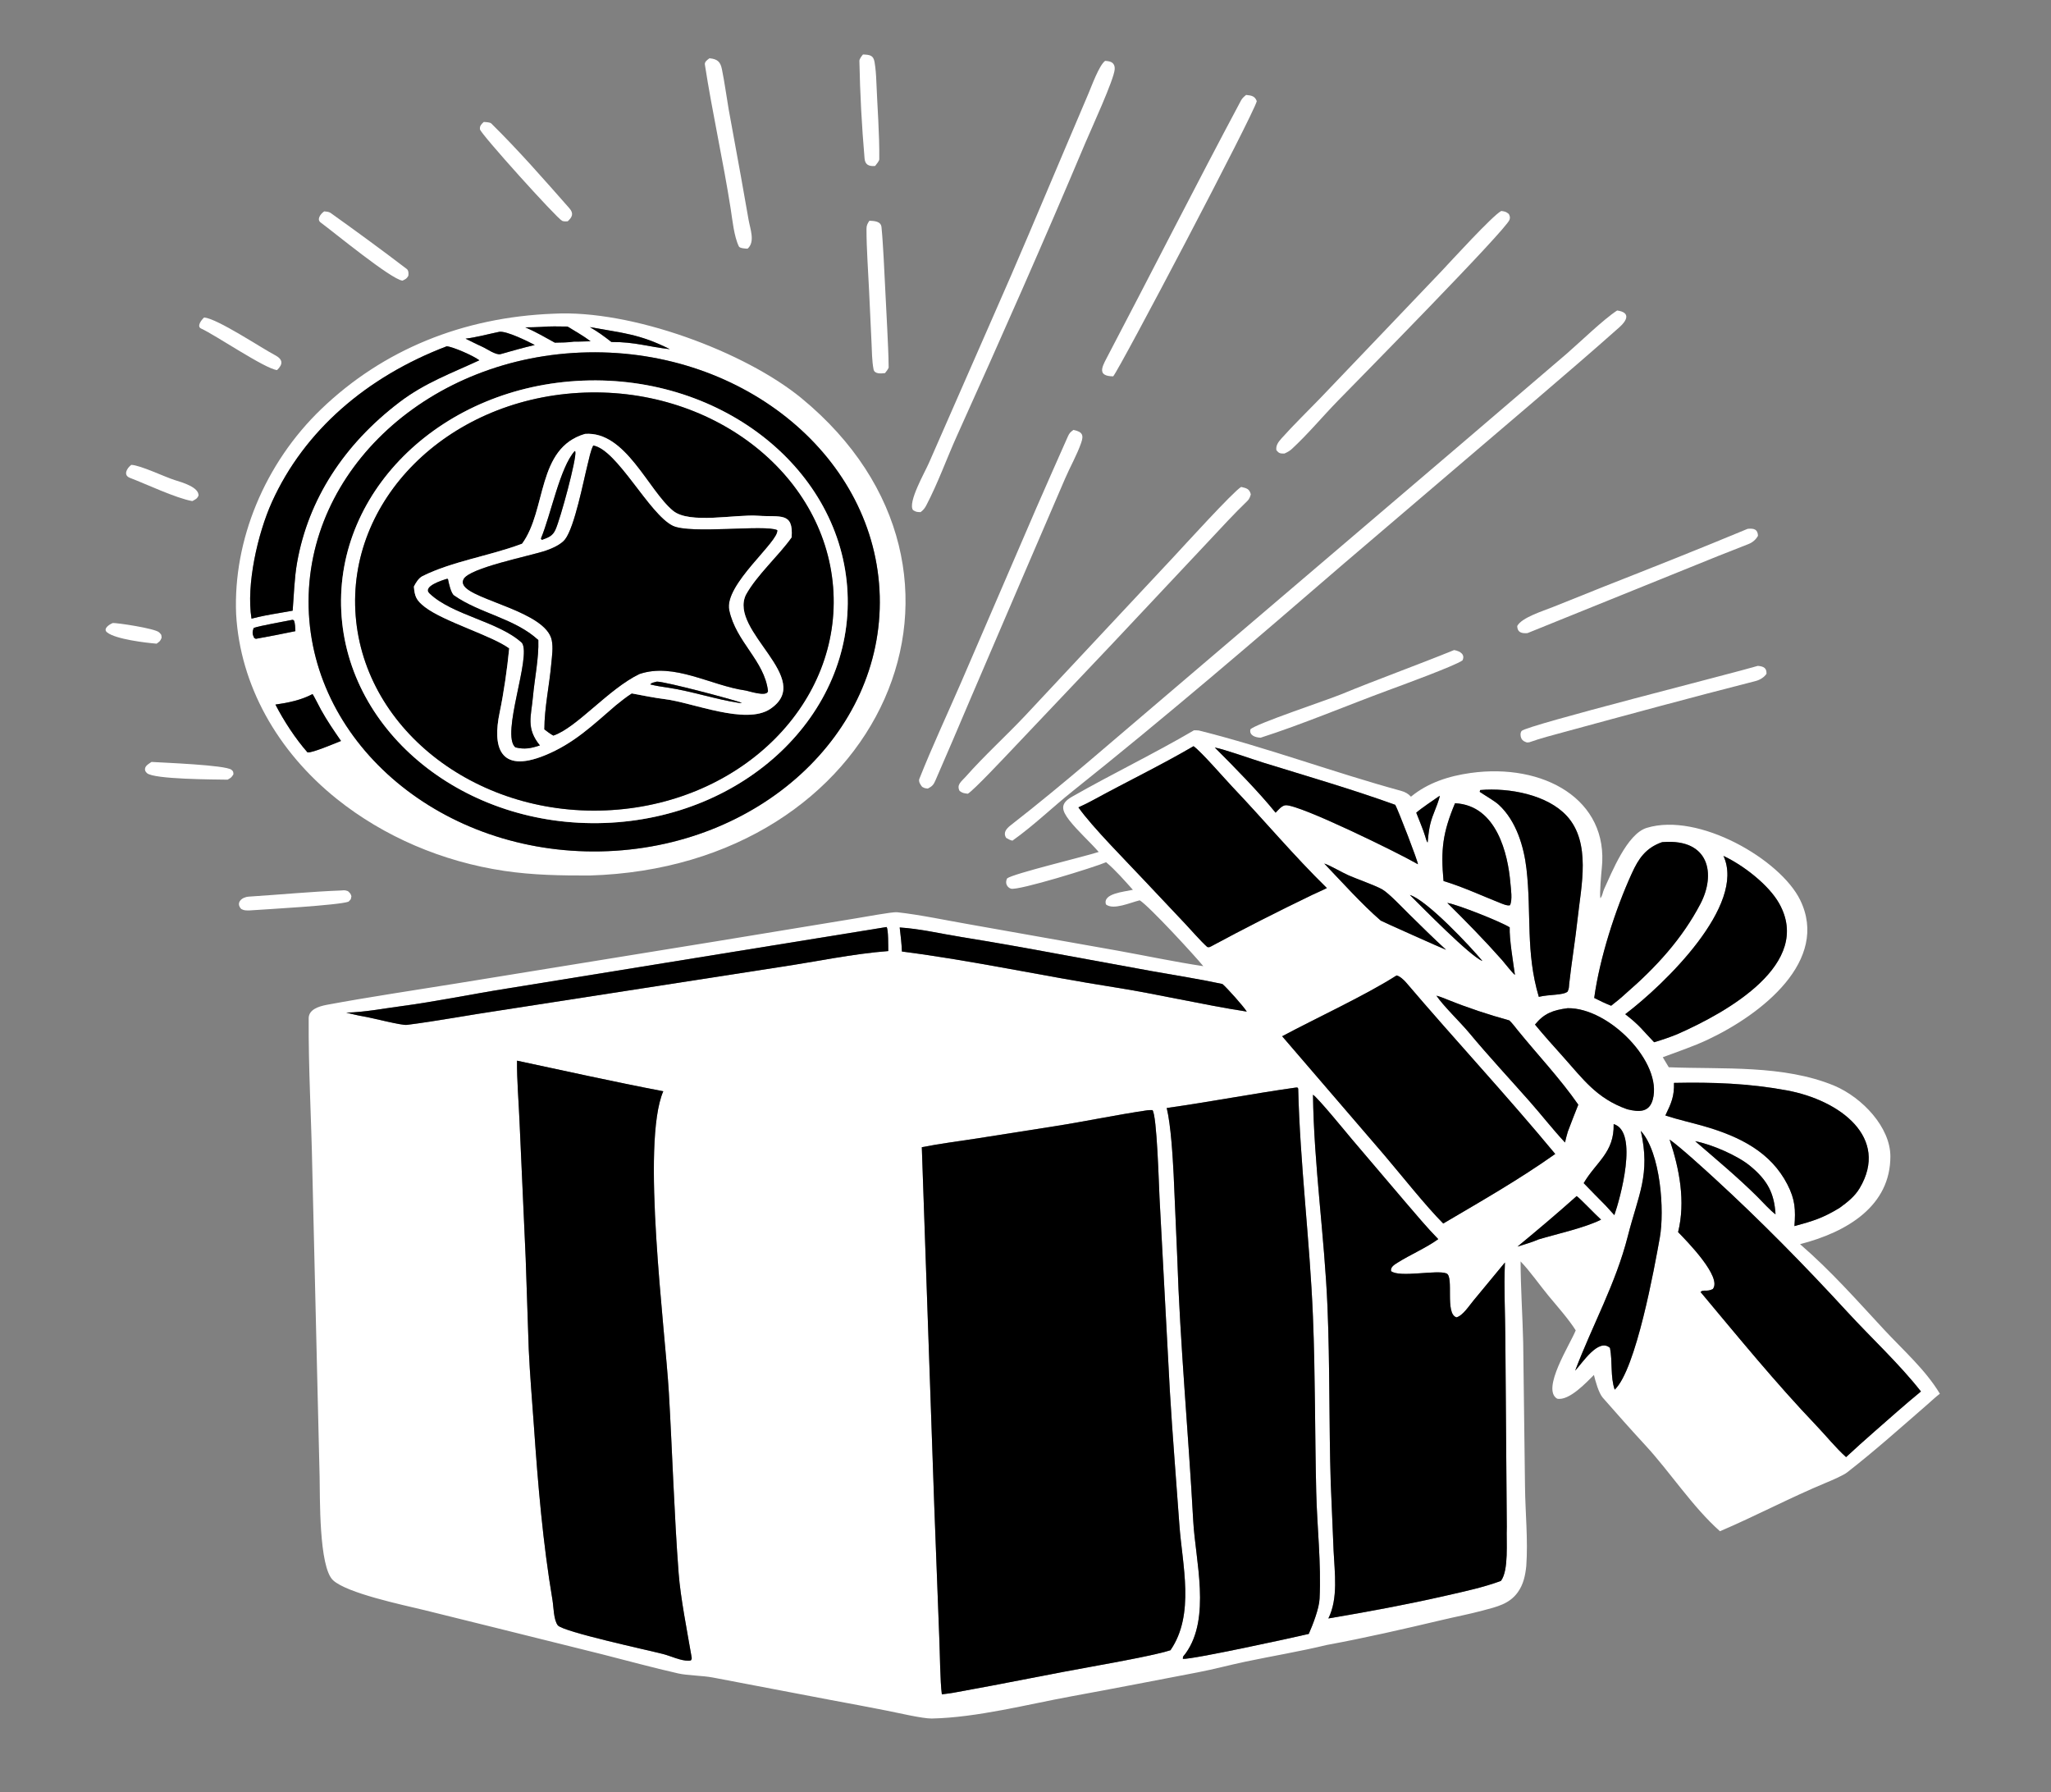 <svg width="277" height="242" viewBox="0 0 277 242" fill="none" xmlns="http://www.w3.org/2000/svg">
<rect x="0" y="0" width="277" height="242" fill="#808080" stroke="none"/>
<path d="M118.188 22.413C117.308 22.489 116.836 22.216 116.765 21.405C116.386 17.038 116.152 12.617 116.067 8.238C116.061 7.954 116.367 7.575 116.552 7.356C117.505 7.396 117.959 7.465 118.116 8.394C118.261 9.254 118.32 10.105 118.354 10.972C118.491 14.48 118.788 18.009 118.752 21.516C118.75 21.73 118.341 22.227 118.188 22.413Z" fill="white"/>
<path d="M100.963 33.583C100.619 33.565 99.951 33.532 99.798 33.295C99.125 31.921 98.914 29.665 98.678 28.156C97.656 21.648 96.201 15.212 95.197 8.711C95.141 8.346 95.542 8.068 95.821 7.868C96.963 7.969 97.311 8.419 97.501 9.352C97.868 11.155 98.104 12.977 98.416 14.788L100.06 23.797L101.104 29.701C101.32 30.938 102.016 32.67 100.963 33.583Z" fill="white"/>
<path d="M124.329 69.159C123.813 69.133 123.749 69.15 123.312 68.886C122.55 67.859 124.947 63.707 125.463 62.502L134.038 42.945C137.413 35.34 140.593 27.719 143.838 20.075L147.013 12.606C147.439 11.605 148.438 8.83 149.252 8.219C149.596 8.245 149.986 8.278 150.245 8.5C150.514 8.731 150.566 9.038 150.547 9.352C150.459 10.744 147.377 17.415 146.579 19.306C140.996 32.554 135.177 45.707 129.247 58.838C127.846 61.94 126.691 65.208 125.105 68.236C124.903 68.621 124.701 68.885 124.329 69.159Z" fill="white"/>
<path d="M150.341 50.819C148.2 50.798 148.801 49.61 149.445 48.383C155.529 36.793 161.435 25.129 167.603 13.573C167.768 13.265 168.012 13.046 168.294 12.82C169.065 12.886 169.5 13.006 169.734 13.66C169.403 15.265 151.118 50.02 150.341 50.819Z" fill="white"/>
<path d="M76.667 29.887C76.434 29.893 76.128 29.923 75.915 29.818C75.16 29.444 64.898 18.062 64.823 17.464C64.766 17.007 65.001 16.782 65.328 16.471C65.585 16.485 66.175 16.502 66.343 16.667C70.055 20.319 73.491 24.257 76.904 28.13C77.521 28.832 77.281 29.326 76.667 29.887Z" fill="white"/>
<path d="M54.363 37.897C52.849 37.752 44.983 31.273 43.304 30.044C42.759 29.645 43.253 28.904 43.788 28.542C44.021 28.561 44.424 28.592 44.633 28.741C48.108 31.222 51.568 33.751 54.944 36.33C55.198 36.524 55.191 36.99 55.147 37.245C54.902 37.656 54.814 37.669 54.363 37.897Z" fill="white"/>
<path d="M173.479 61.242C172.875 61.264 172.72 61.201 172.383 60.798C172.286 60.17 172.635 59.691 173.069 59.206C174.724 57.357 176.527 55.612 178.26 53.82L186.747 44.937L194.718 36.584C195.823 35.412 201.572 29.105 202.756 28.487C203.303 28.569 203.387 28.583 203.777 28.897C203.918 29.196 203.978 29.358 203.869 29.678C203.405 31.049 183.049 51.697 180.665 54.144C178.591 56.274 176.663 58.601 174.47 60.629C174.178 60.899 173.853 61.072 173.479 61.242Z" fill="white"/>
<path d="M119.527 50.384C118.979 50.446 118.101 50.531 117.976 49.866C117.756 48.694 117.759 47.444 117.703 46.254L117.374 39.23C117.25 36.491 117.026 33.664 117.025 30.925C117.025 30.438 117.146 30.215 117.421 29.805C118.123 29.835 118.973 29.892 119.051 30.671C119.191 32.068 119.262 33.497 119.347 34.897L119.83 44.453C119.9 46.059 120.009 47.975 120.018 49.599C120.02 49.771 119.658 50.218 119.527 50.384Z" fill="white"/>
<path d="M136.738 113.52C136.387 113.447 136.197 113.316 135.895 113.149C135.444 112.468 135.885 111.919 136.515 111.429C140.134 108.611 143.646 105.703 147.127 102.757L197.197 60.074L211.583 47.77C213.428 46.174 216.523 43.152 218.406 41.927C220.307 42.2 219.687 43.317 218.732 44.168C214.904 47.578 210.987 50.92 207.09 54.263L181.501 76.098C169.495 86.463 157.37 96.866 144.904 106.805C142.102 109.04 139.672 111.431 136.738 113.52Z" fill="white"/>
<path d="M79.616 118.227C75.722 118.234 71.979 118.177 68.125 117.606C59.705 116.357 51.816 112.944 45.512 107.906C37.434 101.45 32.429 92.507 31.89 82.927C31.477 72.982 35.733 62.578 43.407 55.22C51.729 47.239 62.483 42.835 74.755 42.362C85.305 41.784 100.638 47.514 108.257 53.783C136.784 77.256 119.153 117.078 79.616 118.227ZM73.056 44.148C72.36 44.174 71.639 44.213 70.945 44.203C72.337 44.8 73.618 45.545 74.929 46.27C75.808 46.253 76.654 46.26 77.521 46.13C78.288 46.148 79.007 46.086 79.765 46.087C78.801 45.358 77.695 44.741 76.651 44.097C75.41 44.079 74.297 44.046 73.056 44.148ZM79.665 44.172C80.768 44.811 81.584 45.405 82.573 46.181C85.746 46.16 87.667 46.85 90.467 47.15C86.338 45.075 84.035 44.975 79.665 44.172ZM67.457 44.802C66.052 45.091 64.226 45.577 62.876 45.731C63.587 46.073 64.347 46.477 65.063 46.792C65.782 47.108 66.925 47.967 67.594 47.823C69.182 47.367 70.61 46.967 72.224 46.587C71.284 46.094 68.486 44.698 67.457 44.802ZM60.331 46.763C49.52 50.881 41.086 58.159 36.729 67.786C34.795 72.061 33.231 78.994 33.968 83.542C35.33 83.198 36.214 83.031 37.598 82.802L39.526 82.463C39.698 80.329 39.755 78.042 40.127 75.952C41.649 67.383 46.478 59.995 53.94 54.313C57.4 51.679 60.924 50.426 64.738 48.652C63.964 48.04 61.119 46.808 60.331 46.763ZM79.365 47.583C58.068 48.01 41.199 63.439 41.685 82.046C42.172 100.652 59.83 115.392 81.127 114.969C102.427 114.546 119.301 99.116 118.814 80.506C118.328 61.897 100.665 47.156 79.365 47.583ZM39.515 83.694C38.389 83.932 35.073 84.498 34.263 84.796C34.051 85.361 34.075 85.628 34.332 86.155L34.556 86.265C36.362 85.936 38.101 85.61 39.894 85.23C39.866 84.794 39.873 84.141 39.684 83.762L39.515 83.694ZM42.213 93.723C40.69 94.536 38.945 94.899 37.199 95.144C38.319 97.32 39.882 99.728 41.534 101.605C42.151 101.693 45.229 100.381 46.056 100.058C45.096 98.667 44.175 97.325 43.361 95.86C43.234 95.631 42.302 93.804 42.213 93.723Z" fill="white"/>
<path d="M37.421 49.975C35.802 49.811 29.053 45.215 27.167 44.369C26.539 44.087 27.178 43.214 27.573 42.87C29.392 43.043 35.276 46.98 37.108 47.94C38.218 48.521 38.264 49.151 37.421 49.975Z" fill="white"/>
<path d="M70.945 44.203C71.639 44.213 72.36 44.174 73.056 44.148C74.297 44.046 75.41 44.079 76.651 44.096C77.695 44.741 78.801 45.358 79.765 46.087C79.007 46.085 78.288 46.148 77.52 46.13C76.654 46.26 75.808 46.253 74.929 46.27C73.618 45.545 72.337 44.8 70.945 44.203Z" fill="black"/>
<path d="M82.573 46.181C81.584 45.405 80.768 44.811 79.665 44.172C84.035 44.975 86.338 45.075 90.467 47.15C87.667 46.851 85.746 46.16 82.573 46.181Z" fill="black"/>
<path d="M62.876 45.731C64.226 45.577 66.052 45.091 67.457 44.802C68.486 44.698 71.284 46.094 72.224 46.587C70.61 46.967 69.182 47.367 67.594 47.823C66.925 47.967 65.782 47.108 65.063 46.792C64.347 46.477 63.587 46.073 62.876 45.731Z" fill="black"/>
<path d="M33.968 83.542C33.231 78.994 34.795 72.061 36.729 67.786C41.086 58.159 49.52 50.881 60.331 46.763C61.119 46.808 63.964 48.04 64.738 48.652C60.924 50.426 57.4 51.679 53.94 54.313C46.478 59.995 41.649 67.383 40.127 75.952C39.755 78.042 39.698 80.329 39.526 82.463L37.598 82.802C36.214 83.031 35.33 83.198 33.968 83.542Z" fill="black"/>
<path d="M81.127 114.969C59.83 115.392 42.172 100.652 41.685 82.046C41.199 63.439 58.068 48.01 79.365 47.583C100.665 47.156 118.328 61.897 118.814 80.506C119.301 99.116 102.427 114.546 81.127 114.969ZM78.737 51.4C59.889 52.142 45.284 66.074 46.092 82.543C46.9 99.013 62.815 111.802 81.667 111.132C100.578 110.46 115.271 96.503 114.461 79.983C113.65 63.464 97.644 50.656 78.737 51.4Z" fill="black"/>
<path d="M81.667 111.132C62.815 111.802 46.9 99.013 46.092 82.543C45.284 66.074 59.889 52.142 78.737 51.4C97.644 50.656 113.65 63.464 114.461 79.983C115.271 96.503 100.578 110.46 81.667 111.132ZM78.136 53.054C60.289 54.09 46.799 67.594 48.038 83.183C49.277 98.773 64.774 110.518 82.614 109.389C100.378 108.264 113.751 94.794 112.517 79.271C111.283 63.748 95.907 52.023 78.136 53.054Z" fill="white"/>
<path d="M82.614 109.389C64.774 110.518 49.277 98.773 48.038 83.183C46.799 67.594 60.289 54.09 78.136 53.054C95.907 52.023 111.283 63.748 112.517 79.271C113.751 94.794 100.378 108.264 82.614 109.389ZM79.013 58.593C72.446 60.522 73.873 68.84 70.511 73.422L70.286 73.506C66.073 75.068 61.074 75.809 57.078 77.79C56.541 78.056 56.139 78.722 55.898 79.211C56.002 80.489 56.179 81.049 57.394 81.98C59.964 83.95 66.443 85.832 68.772 87.553C68.498 90.335 68.047 93.513 67.468 96.286C66.558 100.649 67.315 104.543 73.568 102.007C77.513 100.407 80.07 97.899 83.126 95.276C83.845 94.704 84.529 94.133 85.318 93.635C86.515 93.861 88.542 94.263 89.713 94.398C93.476 94.833 100.71 97.964 104.032 95.728C110.111 91.636 98.365 85.238 100.74 80.315C102.213 77.639 105.12 75.085 106.911 72.564C107.184 69.083 105.366 69.865 102.378 69.644C99.349 69.42 93.125 70.806 90.9 68.974C87.514 66.186 84.493 58.189 79.013 58.593Z" fill="black"/>
<path d="M125.311 106.487C124.884 106.433 124.906 106.449 124.541 106.254C124.299 105.961 124.021 105.535 124.166 105.17C125.886 100.834 127.949 96.424 129.806 92.145L139.972 68.576C141.38 65.366 142.796 62.139 144.225 58.935C144.421 58.497 144.56 58.347 144.978 58.053C146.212 58.316 146.381 58.759 146.013 59.815C145.437 61.466 144.533 63.023 143.839 64.644L138.444 77.172L131.024 94.465C129.48 98.1 127.92 101.768 126.335 105.392C126.084 105.966 125.907 106.18 125.311 106.487Z" fill="white"/>
<path d="M70.511 73.422C73.873 68.84 72.446 60.522 79.013 58.593C84.493 58.189 87.514 66.186 90.9 68.974C93.125 70.806 99.349 69.42 102.378 69.644C105.366 69.866 107.184 69.083 106.911 72.564C105.12 75.085 102.213 77.639 100.74 80.315C98.365 85.238 110.111 91.636 104.032 95.728C100.71 97.964 93.476 94.833 89.713 94.398C88.542 94.263 86.515 93.861 85.318 93.635C84.529 94.133 83.845 94.704 83.126 95.276C80.07 97.899 77.513 100.407 73.568 102.007C67.315 104.543 66.558 100.649 67.468 96.286C68.047 93.513 68.498 90.335 68.772 87.553C66.443 85.832 59.964 83.95 57.394 81.98C56.179 81.049 56.002 80.489 55.898 79.211C56.139 78.722 56.541 78.056 57.078 77.79C61.074 75.809 66.073 75.068 70.286 73.506L70.511 73.422ZM80.119 60.161C79.734 60.955 79.582 61.854 79.369 62.693C78.806 64.903 77.615 71.161 76.311 72.841C75.786 73.518 74.615 74.045 73.757 74.343C71.65 75.072 63.35 76.674 62.603 78.224C62.461 78.52 62.467 78.738 62.626 79.027C63.73 81.037 73.746 82.584 74.518 86.459C74.725 87.497 74.546 88.593 74.454 89.635C74.197 92.555 73.522 95.576 73.52 98.494C73.934 98.808 74.262 99.074 74.731 99.332C77.883 98.281 82.162 93.04 86.356 91.02C91.045 89.428 96 92.577 100.668 93.239C101.104 93.301 103.582 94.168 103.725 93.323C103.239 89.19 99.387 86.699 98.486 82.388C97.766 78.943 105.228 73.126 104.973 71.587C103.355 70.8 93.232 72.161 90.857 70.999C87.665 69.437 83.358 60.717 80.119 60.161ZM77.628 60.899C75.631 63.11 74.416 69.454 73.056 72.723L73.171 72.907C74.083 72.576 74.624 72.391 75.012 71.544C75.702 70.039 77.883 61.952 77.705 61.001L77.628 60.899ZM60.414 78.149C59.706 78.356 57.028 79.195 58.008 80.131C61.113 83.097 67.37 83.925 70.5 86.821C71.795 88.689 67.603 99.196 69.6 100.923C70.866 101.229 71.681 101.061 72.916 100.66C71.02 98.34 71.742 96.714 71.974 94.118C72.189 91.699 72.794 88.825 72.704 86.431C69.497 83.485 64.834 82.863 61.32 80.407C60.904 80.117 60.601 78.722 60.508 78.232L60.414 78.149ZM88.713 92.041C88.284 92.169 88.02 92.164 87.825 92.422C88.549 92.613 89.406 92.739 90.161 92.851C93.446 93.335 96.623 94.444 99.889 94.932L100.2 94.907C98.932 94.448 89.921 92.051 88.713 92.041Z" fill="white"/>
<path d="M73.52 98.494C73.522 95.576 74.197 92.555 74.454 89.635C74.546 88.593 74.725 87.497 74.518 86.459C73.746 82.584 63.73 81.037 62.626 79.027C62.467 78.738 62.461 78.52 62.603 78.224C63.35 76.674 71.65 75.072 73.757 74.343C74.615 74.045 75.786 73.518 76.311 72.841C77.615 71.161 78.806 64.903 79.369 62.693C79.582 61.854 79.734 60.955 80.119 60.161C83.358 60.717 87.665 69.437 90.857 70.999C93.232 72.161 103.355 70.8 104.973 71.587C105.228 73.126 97.766 78.943 98.486 82.388C99.387 86.699 103.239 89.19 103.725 93.323C103.582 94.168 101.104 93.301 100.668 93.239C96 92.577 91.045 89.428 86.356 91.02C82.162 93.04 77.883 98.281 74.731 99.332C74.262 99.074 73.934 98.808 73.52 98.494Z" fill="black"/>
<path d="M73.171 72.907L73.056 72.723C74.416 69.454 75.631 63.11 77.628 60.899L77.705 61.001C77.883 61.952 75.702 70.039 75.012 71.544C74.624 72.391 74.083 72.576 73.171 72.907Z" fill="black"/>
<path d="M25.975 67.665C23.783 67.286 19.73 65.359 17.553 64.531C16.614 64.173 17.103 63.251 17.73 62.774C18.978 62.821 22.242 64.405 23.599 64.827C24.648 65.153 26.9 65.802 26.811 66.943C26.593 67.372 26.428 67.414 25.975 67.665Z" fill="white"/>
<path d="M130.713 107.185C130.133 107.1 130.04 107.118 129.603 106.808C129.152 105.959 129.856 105.527 130.422 104.886C132.944 102.032 135.815 99.439 138.438 96.659L158.526 75.178C159.651 73.976 166.648 66.271 167.631 65.754C168.417 65.93 168.75 66.05 168.927 66.749C168.853 67.05 168.73 67.39 168.491 67.62C166.659 69.382 164.942 71.262 163.216 73.102L150.283 86.869L136.524 101.382C135.652 102.294 131.561 106.663 130.713 107.185Z" fill="white"/>
<path d="M206.298 85.493C205.442 85.566 204.923 85.358 204.91 84.534C205.514 83.388 208.409 82.504 209.743 81.967L216.618 79.212C223.132 76.65 229.581 74.094 236.033 71.411C236.939 71.32 237.395 71.511 237.426 72.35C237.159 72.85 236.702 73.253 236.124 73.476C233.446 74.51 230.776 75.586 228.124 76.667L206.298 85.493Z" fill="white"/>
<path d="M69.6 100.923C67.603 99.196 71.795 88.689 70.5 86.821C67.37 83.925 61.113 83.097 58.008 80.131C57.028 79.195 59.706 78.356 60.414 78.149L60.508 78.231C60.601 78.722 60.904 80.117 61.32 80.407C64.834 82.863 69.497 83.484 72.704 86.43C72.794 88.825 72.189 91.699 71.974 94.118C71.742 96.714 71.02 98.34 72.916 100.66C71.681 101.06 70.866 101.229 69.6 100.923Z" fill="black"/>
<path d="M34.556 86.265L34.332 86.155C34.075 85.628 34.051 85.361 34.263 84.796C35.072 84.498 38.389 83.932 39.515 83.694L39.684 83.762C39.873 84.141 39.866 84.794 39.894 85.23C38.101 85.61 36.362 85.936 34.556 86.265Z" fill="black"/>
<path d="M21.153 86.92C19.744 86.806 15.624 86.326 14.468 85.4C13.895 84.942 14.64 84.383 15.225 84.131C15.731 84.088 20.982 84.859 21.499 85.4C21.854 85.772 21.778 85.675 21.826 86.118C21.643 86.58 21.595 86.591 21.153 86.92Z" fill="white"/>
<path d="M170.253 99.618C169.475 99.581 168.702 99.28 168.874 98.492C169.529 97.756 179.223 94.545 181.133 93.758C186.116 91.706 191.387 89.819 196.387 87.781C197.234 87.934 197.908 88.391 197.511 89.185C196.467 89.921 189.156 92.597 187.472 93.217C181.978 95.241 175.792 97.85 170.253 99.618Z" fill="white"/>
<path d="M206.534 100.238L206.227 100.263C205.884 100.146 205.636 100.041 205.475 99.73C205.331 99.455 205.29 98.953 205.509 98.702C206.178 97.936 234.074 90.916 237.408 89.917C238.22 89.987 238.603 90.218 238.577 90.981C238.3 91.435 237.685 91.818 237.129 91.959C228.477 94.166 219.871 96.504 211.263 98.848C209.665 99.284 208.084 99.685 206.534 100.238Z" fill="white"/>
<path d="M99.889 94.932C96.623 94.444 93.446 93.335 90.161 92.851C89.406 92.739 88.549 92.613 87.825 92.422C88.02 92.164 88.284 92.169 88.713 92.041C89.921 92.051 98.932 94.448 100.2 94.907L99.889 94.932Z" fill="black"/>
<path d="M37.199 95.144C38.945 94.899 40.69 94.536 42.213 93.723C42.302 93.804 43.234 95.631 43.361 95.86C44.175 97.325 45.096 98.667 46.056 100.058C45.229 100.381 42.151 101.693 41.534 101.605C39.882 99.728 38.319 97.32 37.199 95.144Z" fill="black"/>
<path d="M148.387 115.046C147.102 113.581 145.587 112.261 144.39 110.735C143.409 109.437 143.108 108.545 144.763 107.6C150.177 104.509 155.88 101.772 161.246 98.622C161.369 98.62 161.793 98.613 161.914 98.643C171.16 100.957 180.059 104.291 189.247 106.801C189.782 106.947 190.22 107.203 190.558 107.584C192.845 105.7 195.656 104.794 198.613 104.381C208.434 103.009 217.323 107.936 216.332 117.25C216.252 118.002 216.02 120.665 216.136 121.301C216.446 120.946 216.446 120.476 216.648 120.054C217.659 117.88 219.723 112.615 222.392 111.797C229.428 109.642 240.452 116.078 243.117 121.521C247.118 129.692 237.998 136.943 230.584 140.421C228.747 141.282 226.502 142.044 224.568 142.769L225.379 144.12C232.73 144.411 240.845 143.766 247.718 146.603C251.569 148.234 255.296 152.255 255.307 156.135C255.325 162.778 249.591 166.342 243.109 168.01C247.32 171.65 250.722 175.532 254.439 179.531C257.083 182.376 260.033 184.956 261.991 188.205C261.401 188.655 260.895 189.144 260.338 189.628C256.775 192.725 253.232 195.898 249.481 198.817C248.908 199.263 247.312 199.935 246.583 200.238C241.731 202.256 237.119 204.714 232.294 206.774C228.627 203.537 225.522 198.743 222.224 195.175C220.274 193.065 218.349 190.89 216.464 188.74C215.908 188.106 215.465 186.48 215.27 185.669C214.306 186.626 211.92 189.211 210.302 188.873C208.132 187.59 212.067 181.526 212.811 179.648C211.842 178.116 210.321 176.411 209.138 174.982C207.939 173.533 206.658 171.679 205.366 170.338C205.37 173.86 205.634 177.714 205.716 181.298L205.962 200.796C206.002 204.29 206.383 207.966 206.133 211.477C206.002 212.728 205.754 213.959 204.976 215.031C203.834 216.606 202.183 216.967 200.273 217.478C198.436 217.97 196.548 218.332 194.691 218.772C189.56 219.986 184.386 221.176 179.182 222.134C175.644 222.991 171.842 223.625 168.248 224.378C166.125 224.822 163.938 225.412 161.823 225.818C156.037 226.926 150.583 227.991 144.742 229.06C138.801 230.148 131.943 231.935 125.85 232.065C124.647 232.091 121.162 231.273 119.81 231.009C117.263 230.513 114.685 230.018 112.125 229.549L96.245 226.522C94.853 226.262 92.851 226.26 91.592 225.975C88.176 225.201 84.748 224.263 81.361 223.401L67.098 219.851L57.289 217.421C54.195 216.678 46.892 215.135 44.992 213.404C43.036 211.623 43.23 201.995 43.167 199.417L42.873 187.236L42.177 157.862C42.05 151.093 41.644 144.265 41.69 137.496C41.698 136.329 43.036 135.891 44.154 135.685C49.96 134.609 55.826 133.747 61.663 132.802L97.042 127.062L115.626 124.007C116.52 123.868 120.537 123.118 121.143 123.184C124.214 123.516 127.849 124.293 130.914 124.822L151.015 128.387C154.842 129.08 158.669 129.889 162.515 130.471C161.429 129.126 155.195 122.351 153.928 121.576C152.669 121.873 150.363 122.936 149.369 122.134C148.887 120.657 151.79 120.429 153.004 120.158C151.917 118.952 150.635 117.472 149.386 116.431C147.961 117.064 137.462 120.319 136.524 120.001C136.229 119.901 136.043 119.698 135.942 119.443C135.831 119.161 135.893 118.88 136.017 118.613C136.897 117.958 146.396 115.692 148.387 115.046ZM161.197 100.762C156.842 103.309 152.212 105.543 147.767 107.969C147.063 108.354 146.386 108.697 145.645 109.025C147.459 111.62 152.199 116.379 154.488 118.829L160.079 124.757C160.973 125.702 162.107 127.034 163.055 127.886C163.384 127.919 163.229 127.942 163.52 127.821C168.011 125.4 172.584 123.077 177.206 120.852C177.866 120.534 178.554 120.255 179.202 119.92C174.72 115.538 170.741 110.773 166.446 106.258C165.408 105.168 162.301 101.568 161.197 100.762ZM164.064 100.944C166.669 103.539 170.025 106.958 172.278 109.745C172.599 109.419 173.125 108.749 173.657 108.737C175.643 108.692 188.746 115.136 191.18 116.529L191.495 116.708C191.582 116.493 188.818 109.359 188.438 108.684C182.642 106.587 176.523 104.816 170.605 102.983C169.236 102.56 165.236 101.144 164.064 100.944ZM199.904 106.686L199.845 106.929C200.564 107.424 201.846 108.146 202.418 108.672C204.81 110.873 205.821 114.397 206.158 117.309C206.862 123.397 206.026 128.571 207.826 134.611C209.289 134.259 211.082 134.423 211.714 133.905C211.909 133.476 211.893 133.345 211.924 132.894C212.254 129.915 212.757 126.933 213.079 123.953C213.538 119.7 214.932 113.77 211.586 110.158C208.97 107.334 203.873 106.345 199.904 106.686ZM194.44 107.46C193.622 108.031 191.959 109.137 191.275 109.745C191.604 110.605 192.235 112.092 192.476 112.918C192.543 113.121 192.673 113.673 192.812 113.764C192.967 112.21 193.052 111.284 193.654 109.789C193.814 109.39 194.468 107.747 194.44 107.46ZM196.51 108.468C194.851 112.432 194.568 114.722 194.957 118.97C197.654 119.794 200.114 120.95 202.723 121.983C203.136 122.128 203.526 122.331 203.929 122.242C204.293 121.536 204.054 120.031 203.986 119.222C203.66 115.331 202.142 108.737 196.51 108.468ZM224.469 113.725C222.239 114.506 221.282 115.988 220.416 117.875C218.152 122.805 216.033 129.436 215.308 134.762C216.099 135.153 216.762 135.488 217.594 135.813C218.306 135.254 218.879 134.8 219.535 134.192C223.701 130.586 227.185 126.759 229.65 122.06C231.753 118.051 230.872 113.249 224.635 113.712L224.469 113.725ZM232.764 115.579C235.834 122.236 224.847 132.894 219.496 136.955C221.563 138.558 221.785 139.084 223.402 140.742C224.585 140.385 225.375 140.117 226.511 139.662C233.413 136.628 244.863 130.122 240.283 121.99C238.898 119.53 235.531 116.884 232.764 115.579ZM178.848 116.611C181.182 119.047 183.946 122.134 186.481 124.319C186.569 124.396 195.101 128.209 195.298 128.258C193.547 126.652 191.955 125.069 190.279 123.422C189.462 122.619 187.528 120.567 186.65 120.084C185.634 119.527 183.324 118.725 182.137 118.208C181.337 117.859 179.513 116.799 178.848 116.611ZM190.409 120.855C192.025 122.457 198.6 129.177 200.207 129.768C198.658 127.877 192.693 121.528 190.409 120.855ZM195.466 121.925C198.013 124.442 200.503 126.98 202.856 129.64C203.2 130.028 204.261 131.406 204.604 131.652C204.374 130.025 203.823 126.709 203.894 125.224C202.634 124.439 196.886 122.16 195.466 121.925ZM119.741 125.183L68.476 133.488C63.699 134.243 58.863 135.252 54.029 135.894C51.506 136.228 49.374 136.666 46.767 136.746C47.501 136.916 48.37 137.141 49.107 137.256C50.317 137.458 54.222 138.491 54.958 138.397C59.008 137.885 63.568 137.026 67.6 136.435L105.42 130.572C110.193 129.863 115.146 128.798 119.967 128.429C119.952 127.839 119.997 125.523 119.741 125.183ZM121.51 125.243C121.635 126.333 121.771 127.395 121.809 128.491C131.199 129.683 140.977 131.826 150.376 133.298C156.32 134.229 162.4 135.679 168.385 136.604C167.986 135.944 165.7 133.377 165.093 132.875C162.059 132.227 158.673 131.688 155.588 131.143L142.986 128.835C138.6 128.018 134.265 127.248 129.854 126.537C127.096 126.093 124.317 125.426 121.51 125.243ZM188.615 131.722C184.486 134.366 177.821 137.446 173.163 139.933L186.934 155.95C189.189 158.602 192.568 162.863 194.918 165.222C200.165 162.13 205.116 159.312 210.044 155.828C203.584 148.026 196.489 140.407 189.897 132.669C189.624 132.349 189.051 131.805 188.615 131.722ZM193.999 134.453C194.889 135.799 197.251 138.064 198.421 139.472C201.025 142.605 203.894 145.682 206.603 148.753C208.201 150.565 209.715 152.513 211.364 154.28C211.48 153.794 211.588 153.293 211.743 152.817C212.208 151.6 212.667 150.382 213.158 149.173C210.707 145.642 207.677 142.452 204.948 139.089C204.593 138.651 204.261 138.19 203.843 137.795C200.974 137.002 198.256 136.101 195.525 135.003C195.089 134.828 194.444 134.562 193.999 134.453ZM211.725 136.144C209.711 136.407 208.533 136.857 207.308 138.354C208.495 139.798 209.841 141.295 211.106 142.703C213.773 145.672 215.597 148.315 219.753 149.789C221.405 150.205 222.746 150.206 223.217 148.482C224.58 143.5 217.324 136.061 211.725 136.144ZM69.825 143.231C69.802 145.861 70.056 148.768 70.164 151.422L70.997 169.928L71.409 182.177C71.565 185.679 71.871 189.158 72.114 192.655C72.656 200.477 73.313 208.328 74.619 216.084C74.77 216.983 74.765 218.741 75.332 219.476C76.012 220.358 87.6 222.848 89.573 223.359C90.601 223.625 91.941 224.286 93.002 224.255C93.138 224.251 93.166 224.24 93.31 224.215C93.493 223.926 93.416 223.946 93.365 223.546C92.794 220.202 91.908 215.758 91.656 212.462C91.056 204.62 90.788 195.804 90.334 188.055C89.822 179.333 86.548 154.4 89.58 147.36C82.758 146.058 76.57 144.662 69.825 143.231ZM226.081 146.231C226.131 148.038 225.728 148.954 224.919 150.628L225.075 150.681C226.631 151.194 228.519 151.612 230.127 152.076C235.092 153.508 239.174 155.632 241.395 159.936C242.453 161.988 242.517 163.366 242.349 165.569C244.901 164.878 246.189 164.477 248.425 163.125C249.513 162.338 250.497 161.561 251.16 160.446C255.202 153.649 248.564 148.576 241.298 147.237C236.155 146.29 231.316 146.124 226.081 146.231ZM174.978 146.866C169.17 147.687 163.358 148.808 157.573 149.622C158.142 151.974 158.378 156.167 158.508 158.619L158.988 169.635C159.375 181.541 160.502 193.482 161.153 205.377C161.445 210.731 163.574 218.463 160.142 223.247C159.864 223.622 159.728 223.653 159.754 224.008C160.902 224.129 174.63 221.148 176.757 220.64C177.304 219.402 178.163 217.205 178.217 215.879C178.451 211.093 177.881 206.273 177.765 201.479C177.575 193.549 177.644 185.698 177.32 177.761C176.904 167.541 175.579 157.195 175.329 146.999L175.214 146.849L174.978 146.866ZM177.327 147.829C177.446 157.277 178.888 166.979 179.284 176.463C179.617 184.411 179.479 192.276 179.723 200.209L180.111 209.429C180.245 212.317 180.758 215.839 179.404 218.552C184.744 217.649 190.041 216.67 195.306 215.468C197.783 214.903 200.361 214.354 202.709 213.482C203.796 212.027 203.418 208.205 203.502 206.188L203.306 180.769C203.286 177.289 203.1 173.973 203.251 170.482L199.003 175.62C198.449 176.278 197.568 177.663 196.713 177.889C195.109 177.438 196.4 172.402 195.359 171.962C194.105 171.431 189.015 172.57 187.871 171.648C187.78 171.11 188.267 170.812 188.741 170.513C190.471 169.422 192.614 168.513 194.247 167.329C192.726 165.784 191.21 163.956 189.797 162.317L182.567 153.818C181.861 152.98 177.977 148.225 177.327 147.829ZM154.958 149.93C151 150.505 146.507 151.448 142.404 152.088L131.909 153.739C129.53 154.103 126.806 154.456 124.497 154.917L126.179 203.365L126.859 221.245C126.945 223.141 126.968 227.074 127.203 228.802C127.918 228.71 128.572 228.634 129.278 228.49C135.599 227.362 142.027 226.017 148.37 224.887C150.469 224.513 156.383 223.421 158.078 222.843C161.421 217.991 159.663 211.292 159.281 205.886C158.857 199.87 158.352 193.857 157.996 187.835L156.599 161.71C156.513 160.061 156.253 150.622 155.647 149.904C155.381 149.906 155.222 149.898 154.958 149.93ZM217.934 151.794C218.031 155.652 215.559 156.904 213.887 159.768C214.863 160.755 215.87 161.829 216.853 162.794L218.029 164.087C218.792 161.908 221.35 152.808 217.934 151.794ZM221.598 152.708C222.941 158.617 221.265 161.334 219.848 166.92C218.214 173.361 215.049 178.968 212.736 185.088C213.704 184.06 215.889 180.63 217.438 182.016C217.795 183.856 217.474 185.933 218.076 187.657C220.954 184.948 223.447 171.157 224.168 167.126C224.817 163.494 224.293 155.659 221.598 152.708ZM225.489 153.881C226.826 157.864 227.659 162.254 226.636 166.38C227.84 167.616 232.639 172.494 231.32 174.073C230.531 174.488 230.032 174.084 229.668 174.47C234.769 180.562 239.782 186.718 245.335 192.536C246.64 193.903 247.92 195.502 249.324 196.764C250.597 195.583 251.845 194.462 253.157 193.314C255.222 191.505 257.305 189.646 259.434 187.901C256.507 184.163 252.675 180.625 249.407 177.065C243.813 170.973 237.793 164.843 231.627 159.191C230.313 157.987 226.953 154.913 225.489 153.881ZM228.947 154.104C231.798 156.568 234.678 158.959 237.332 161.594C237.85 162.108 239.247 163.634 239.798 163.975C239.625 161.162 238.748 159.392 236.329 157.417C234.634 156.033 231.221 154.545 228.947 154.104ZM212.937 161.516C210.241 163.921 207.733 166.036 204.945 168.34C205.758 168.081 207.065 167.702 207.787 167.367C210.242 166.631 214.007 165.814 216.235 164.699C215.568 164.116 213.312 161.739 212.937 161.516Z" fill="white"/>
<path d="M145.645 109.025C146.386 108.697 147.063 108.353 147.767 107.969C152.212 105.543 156.842 103.309 161.197 100.762C162.301 101.568 165.408 105.168 166.446 106.258C170.741 110.773 174.72 115.538 179.202 119.92C178.554 120.255 177.866 120.534 177.206 120.852C172.584 123.077 168.011 125.4 163.52 127.821C163.229 127.942 163.384 127.919 163.055 127.886C162.107 127.033 160.973 125.702 160.079 124.757L154.488 118.829C152.199 116.379 147.459 111.62 145.645 109.025Z" fill="black"/>
<path d="M172.278 109.745C170.025 106.958 166.669 103.539 164.064 100.944C165.236 101.144 169.236 102.56 170.605 102.983C176.523 104.816 182.642 106.587 188.438 108.684C188.818 109.359 191.582 116.493 191.495 116.708L191.18 116.529C188.746 115.136 175.643 108.692 173.657 108.737C173.125 108.749 172.599 109.419 172.278 109.745Z" fill="black"/>
<path d="M30.736 105.285C28.994 105.254 20.774 105.247 19.855 104.404C19.637 104.203 19.535 104.016 19.598 103.737C19.683 103.359 20.14 103.108 20.467 102.89C22.05 102.993 30.449 103.302 31.263 103.95C31.528 104.161 31.52 104.294 31.521 104.577C31.218 105.022 31.236 104.999 30.736 105.285Z" fill="white"/>
<path d="M207.826 134.611C206.026 128.571 206.862 123.397 206.158 117.308C205.821 114.397 204.81 110.873 202.418 108.672C201.846 108.146 200.564 107.424 199.845 106.929L199.904 106.686C203.873 106.345 208.97 107.333 211.586 110.158C214.932 113.77 213.538 119.7 213.079 123.953C212.757 126.933 212.254 129.915 211.924 132.894C211.893 133.345 211.909 133.476 211.714 133.905C211.082 134.423 209.289 134.259 207.826 134.611Z" fill="black"/>
<path d="M191.275 109.744C191.959 109.137 193.622 108.031 194.44 107.46C194.468 107.747 193.814 109.39 193.654 109.789C193.052 111.284 192.967 112.21 192.812 113.764C192.673 113.673 192.543 113.121 192.476 112.918C192.235 112.092 191.604 110.605 191.275 109.744Z" fill="black"/>
<path d="M194.957 118.97C194.568 114.722 194.851 112.432 196.51 108.468C202.142 108.736 203.66 115.331 203.986 119.222C204.054 120.031 204.293 121.536 203.929 122.242C203.526 122.331 203.136 122.128 202.723 121.983C200.114 120.95 197.654 119.794 194.957 118.97Z" fill="black"/>
<path d="M215.308 134.762C216.033 129.436 218.152 122.805 220.416 117.875C221.282 115.988 222.239 114.506 224.469 113.725L224.635 113.712C230.872 113.249 231.753 118.051 229.65 122.06C227.185 126.759 223.701 130.586 219.535 134.192C218.879 134.8 218.306 135.254 217.594 135.812C216.762 135.488 216.099 135.153 215.308 134.762Z" fill="black"/>
<path d="M219.496 136.955C224.847 132.894 235.834 122.236 232.764 115.579C235.531 116.884 238.898 119.53 240.283 121.99C244.863 130.122 233.413 136.628 226.511 139.662C225.375 140.117 224.585 140.385 223.402 140.742C221.786 139.084 221.563 138.558 219.496 136.955Z" fill="black"/>
<path d="M195.298 128.258C195.101 128.209 186.569 124.396 186.481 124.319C183.946 122.134 181.182 119.047 178.848 116.611C179.513 116.799 181.337 117.859 182.137 118.208C183.324 118.725 185.634 119.527 186.65 120.084C187.529 120.567 189.462 122.619 190.279 123.422C191.955 125.069 193.547 126.652 195.298 128.258Z" fill="black"/>
<path d="M33.685 122.943C33.188 122.937 33.017 122.971 32.585 122.75C31.801 121.941 32.615 121.141 33.6 121.079C37.695 120.819 41.984 120.403 46.07 120.248C46.525 120.218 46.557 120.188 46.991 120.337C47.32 120.648 47.319 120.62 47.461 121.019C47.34 121.57 47.469 121.334 47.068 121.76C45.785 122.244 35.801 122.797 33.685 122.943Z" fill="white"/>
<path d="M200.207 129.768C198.6 129.177 192.025 122.457 190.409 120.855C192.693 121.528 198.658 127.877 200.207 129.768Z" fill="black"/>
<path d="M204.604 131.652C204.261 131.406 203.2 130.028 202.856 129.64C200.503 126.98 198.013 124.442 195.466 121.925C196.886 122.159 202.634 124.439 203.894 125.224C203.823 126.709 204.374 130.025 204.604 131.652Z" fill="black"/>
<path d="M46.767 136.746C49.374 136.666 51.506 136.228 54.029 135.894C58.863 135.252 63.699 134.243 68.476 133.488L119.741 125.183C119.997 125.523 119.952 127.839 119.967 128.429C115.146 128.798 110.193 129.863 105.42 130.572L67.6 136.435C63.568 137.026 59.008 137.885 54.958 138.397C54.222 138.491 50.317 137.458 49.107 137.256C48.37 137.141 47.501 136.916 46.767 136.746Z" fill="black"/>
<path d="M121.809 128.491C121.771 127.395 121.635 126.333 121.51 125.243C124.317 125.426 127.096 126.093 129.854 126.537C134.265 127.248 138.6 128.018 142.986 128.835L155.588 131.143C158.673 131.688 162.059 132.227 165.093 132.875C165.7 133.377 167.986 135.944 168.385 136.604C162.4 135.679 156.32 134.229 150.376 133.298C140.977 131.826 131.199 129.684 121.809 128.491Z" fill="black"/>
<path d="M173.163 139.933C177.821 137.446 184.486 134.366 188.615 131.722C189.051 131.805 189.624 132.348 189.897 132.669C196.489 140.407 203.584 148.026 210.044 155.828C205.116 159.312 200.165 162.13 194.918 165.222C192.568 162.863 189.189 158.602 186.934 155.95L173.163 139.933Z" fill="black"/>
<path d="M211.364 154.28C209.715 152.513 208.201 150.565 206.603 148.753C203.894 145.682 201.025 142.605 198.421 139.472C197.251 138.064 194.889 135.799 193.999 134.453C194.444 134.562 195.089 134.828 195.525 135.003C198.256 136.101 200.974 137.002 203.843 137.795C204.261 138.19 204.593 138.651 204.948 139.089C207.677 142.452 210.707 145.642 213.158 149.173C212.667 150.382 212.208 151.6 211.743 152.817C211.588 153.293 211.48 153.794 211.364 154.28Z" fill="black"/>
<path d="M207.308 138.354C208.533 136.857 209.711 136.407 211.725 136.144C217.324 136.061 224.58 143.5 223.217 148.482C222.746 150.206 221.405 150.205 219.753 149.789C215.597 148.315 213.773 145.672 211.106 142.703C209.841 141.295 208.495 139.798 207.308 138.354Z" fill="black"/>
<path d="M93.365 223.546C93.416 223.946 93.493 223.926 93.31 224.215C93.166 224.241 93.138 224.251 93.002 224.255C91.941 224.286 90.601 223.625 89.573 223.359C87.6 222.848 76.012 220.358 75.332 219.476C74.765 218.741 74.77 216.983 74.619 216.084C73.313 208.328 72.656 200.477 72.114 192.655C71.871 189.158 71.565 185.679 71.409 182.177L70.997 169.928L70.164 151.422C70.056 148.768 69.802 145.861 69.825 143.231C76.57 144.662 82.758 146.058 89.58 147.36C86.548 154.4 89.822 179.333 90.334 188.055C90.788 195.804 91.056 204.62 91.656 212.462C91.908 215.758 92.794 220.202 93.365 223.546Z" fill="black"/>
<path d="M224.919 150.628C225.728 148.954 226.131 148.038 226.081 146.231C231.316 146.124 236.155 146.29 241.298 147.237C248.564 148.576 255.202 153.649 251.16 160.446C250.497 161.561 249.513 162.338 248.425 163.125C246.189 164.476 244.901 164.878 242.349 165.569C242.517 163.366 242.453 161.988 241.395 159.936C239.174 155.632 235.091 153.508 230.127 152.076C228.519 151.612 226.631 151.193 225.075 150.681L224.919 150.628Z" fill="black"/>
<path d="M157.573 149.622C163.358 148.807 169.17 147.687 174.978 146.866L175.214 146.849L175.329 146.999C175.579 157.195 176.904 167.541 177.32 177.761C177.644 185.698 177.575 193.549 177.765 201.479C177.881 206.273 178.451 211.093 178.217 215.879C178.163 217.205 177.304 219.402 176.757 220.64C174.63 221.148 160.902 224.129 159.754 224.008C159.728 223.653 159.864 223.622 160.142 223.247C163.574 218.463 161.445 210.731 161.153 205.377C160.502 193.482 159.375 181.541 158.988 169.635L158.508 158.619C158.378 156.167 158.142 151.974 157.573 149.622Z" fill="black"/>
<path d="M179.404 218.552C180.758 215.839 180.245 212.317 180.111 209.429L179.723 200.209C179.479 192.276 179.617 184.411 179.284 176.463C178.888 166.979 177.446 157.277 177.327 147.829C177.977 148.225 181.861 152.98 182.567 153.818L189.797 162.317C191.21 163.956 192.726 165.784 194.247 167.329C192.614 168.513 190.471 169.422 188.741 170.513C188.267 170.812 187.78 171.11 187.871 171.648C189.015 172.57 194.105 171.431 195.359 171.962C196.4 172.402 195.109 177.438 196.713 177.889C197.568 177.663 198.449 176.278 199.003 175.62L203.251 170.482C203.1 173.973 203.286 177.289 203.306 180.769L203.502 206.188C203.418 208.205 203.796 212.027 202.709 213.482C200.361 214.354 197.783 214.903 195.306 215.468C190.041 216.67 184.744 217.649 179.404 218.552Z" fill="black"/>
<path d="M124.497 154.917C126.806 154.456 129.53 154.103 131.909 153.739L142.404 152.088C146.507 151.448 151 150.505 154.959 149.93C155.222 149.897 155.381 149.906 155.647 149.904C156.253 150.622 156.513 160.061 156.599 161.71L157.996 187.835C158.352 193.857 158.857 199.87 159.281 205.886C159.663 211.292 161.421 217.991 158.078 222.843C156.383 223.421 150.469 224.513 148.37 224.887C142.027 226.017 135.599 227.362 129.278 228.49C128.572 228.634 127.918 228.71 127.203 228.802C126.968 227.074 126.945 223.141 126.859 221.245L126.179 203.365L124.497 154.917Z" fill="black"/>
<path d="M213.887 159.768C215.559 156.904 218.031 155.652 217.934 151.794C221.35 152.808 218.792 161.908 218.029 164.087L216.853 162.794C215.87 161.829 214.863 160.755 213.887 159.768Z" fill="black"/>
<path d="M212.736 185.088C215.049 178.968 218.214 173.361 219.848 166.92C221.265 161.334 222.941 158.617 221.598 152.708C224.293 155.659 224.817 163.494 224.168 167.126C223.447 171.157 220.954 184.948 218.076 187.657C217.474 185.933 217.795 183.857 217.438 182.016C215.889 180.63 213.704 184.06 212.736 185.088Z" fill="black"/>
<path d="M226.636 166.38C227.659 162.254 226.826 157.864 225.489 153.881C226.953 154.913 230.313 157.987 231.627 159.191C237.793 164.843 243.813 170.973 249.407 177.065C252.675 180.625 256.507 184.163 259.434 187.901C257.305 189.646 255.222 191.505 253.157 193.314C251.845 194.462 250.597 195.583 249.324 196.764C247.92 195.501 246.64 193.903 245.335 192.536C239.782 186.718 234.769 180.562 229.668 174.47C230.032 174.084 230.531 174.488 231.32 174.073C232.639 172.493 227.84 167.616 226.636 166.38Z" fill="black"/>
<path d="M239.798 163.975C239.247 163.634 237.85 162.108 237.332 161.594C234.678 158.959 231.798 156.568 228.947 154.104C231.221 154.545 234.634 156.033 236.329 157.416C238.748 159.392 239.625 161.162 239.798 163.975Z" fill="black"/>
<path d="M204.945 168.34C207.733 166.036 210.241 163.921 212.937 161.516C213.312 161.739 215.568 164.116 216.235 164.699C214.007 165.814 210.242 166.631 207.787 167.367C207.065 167.702 205.758 168.081 204.945 168.34Z" fill="black"/>
</svg>
